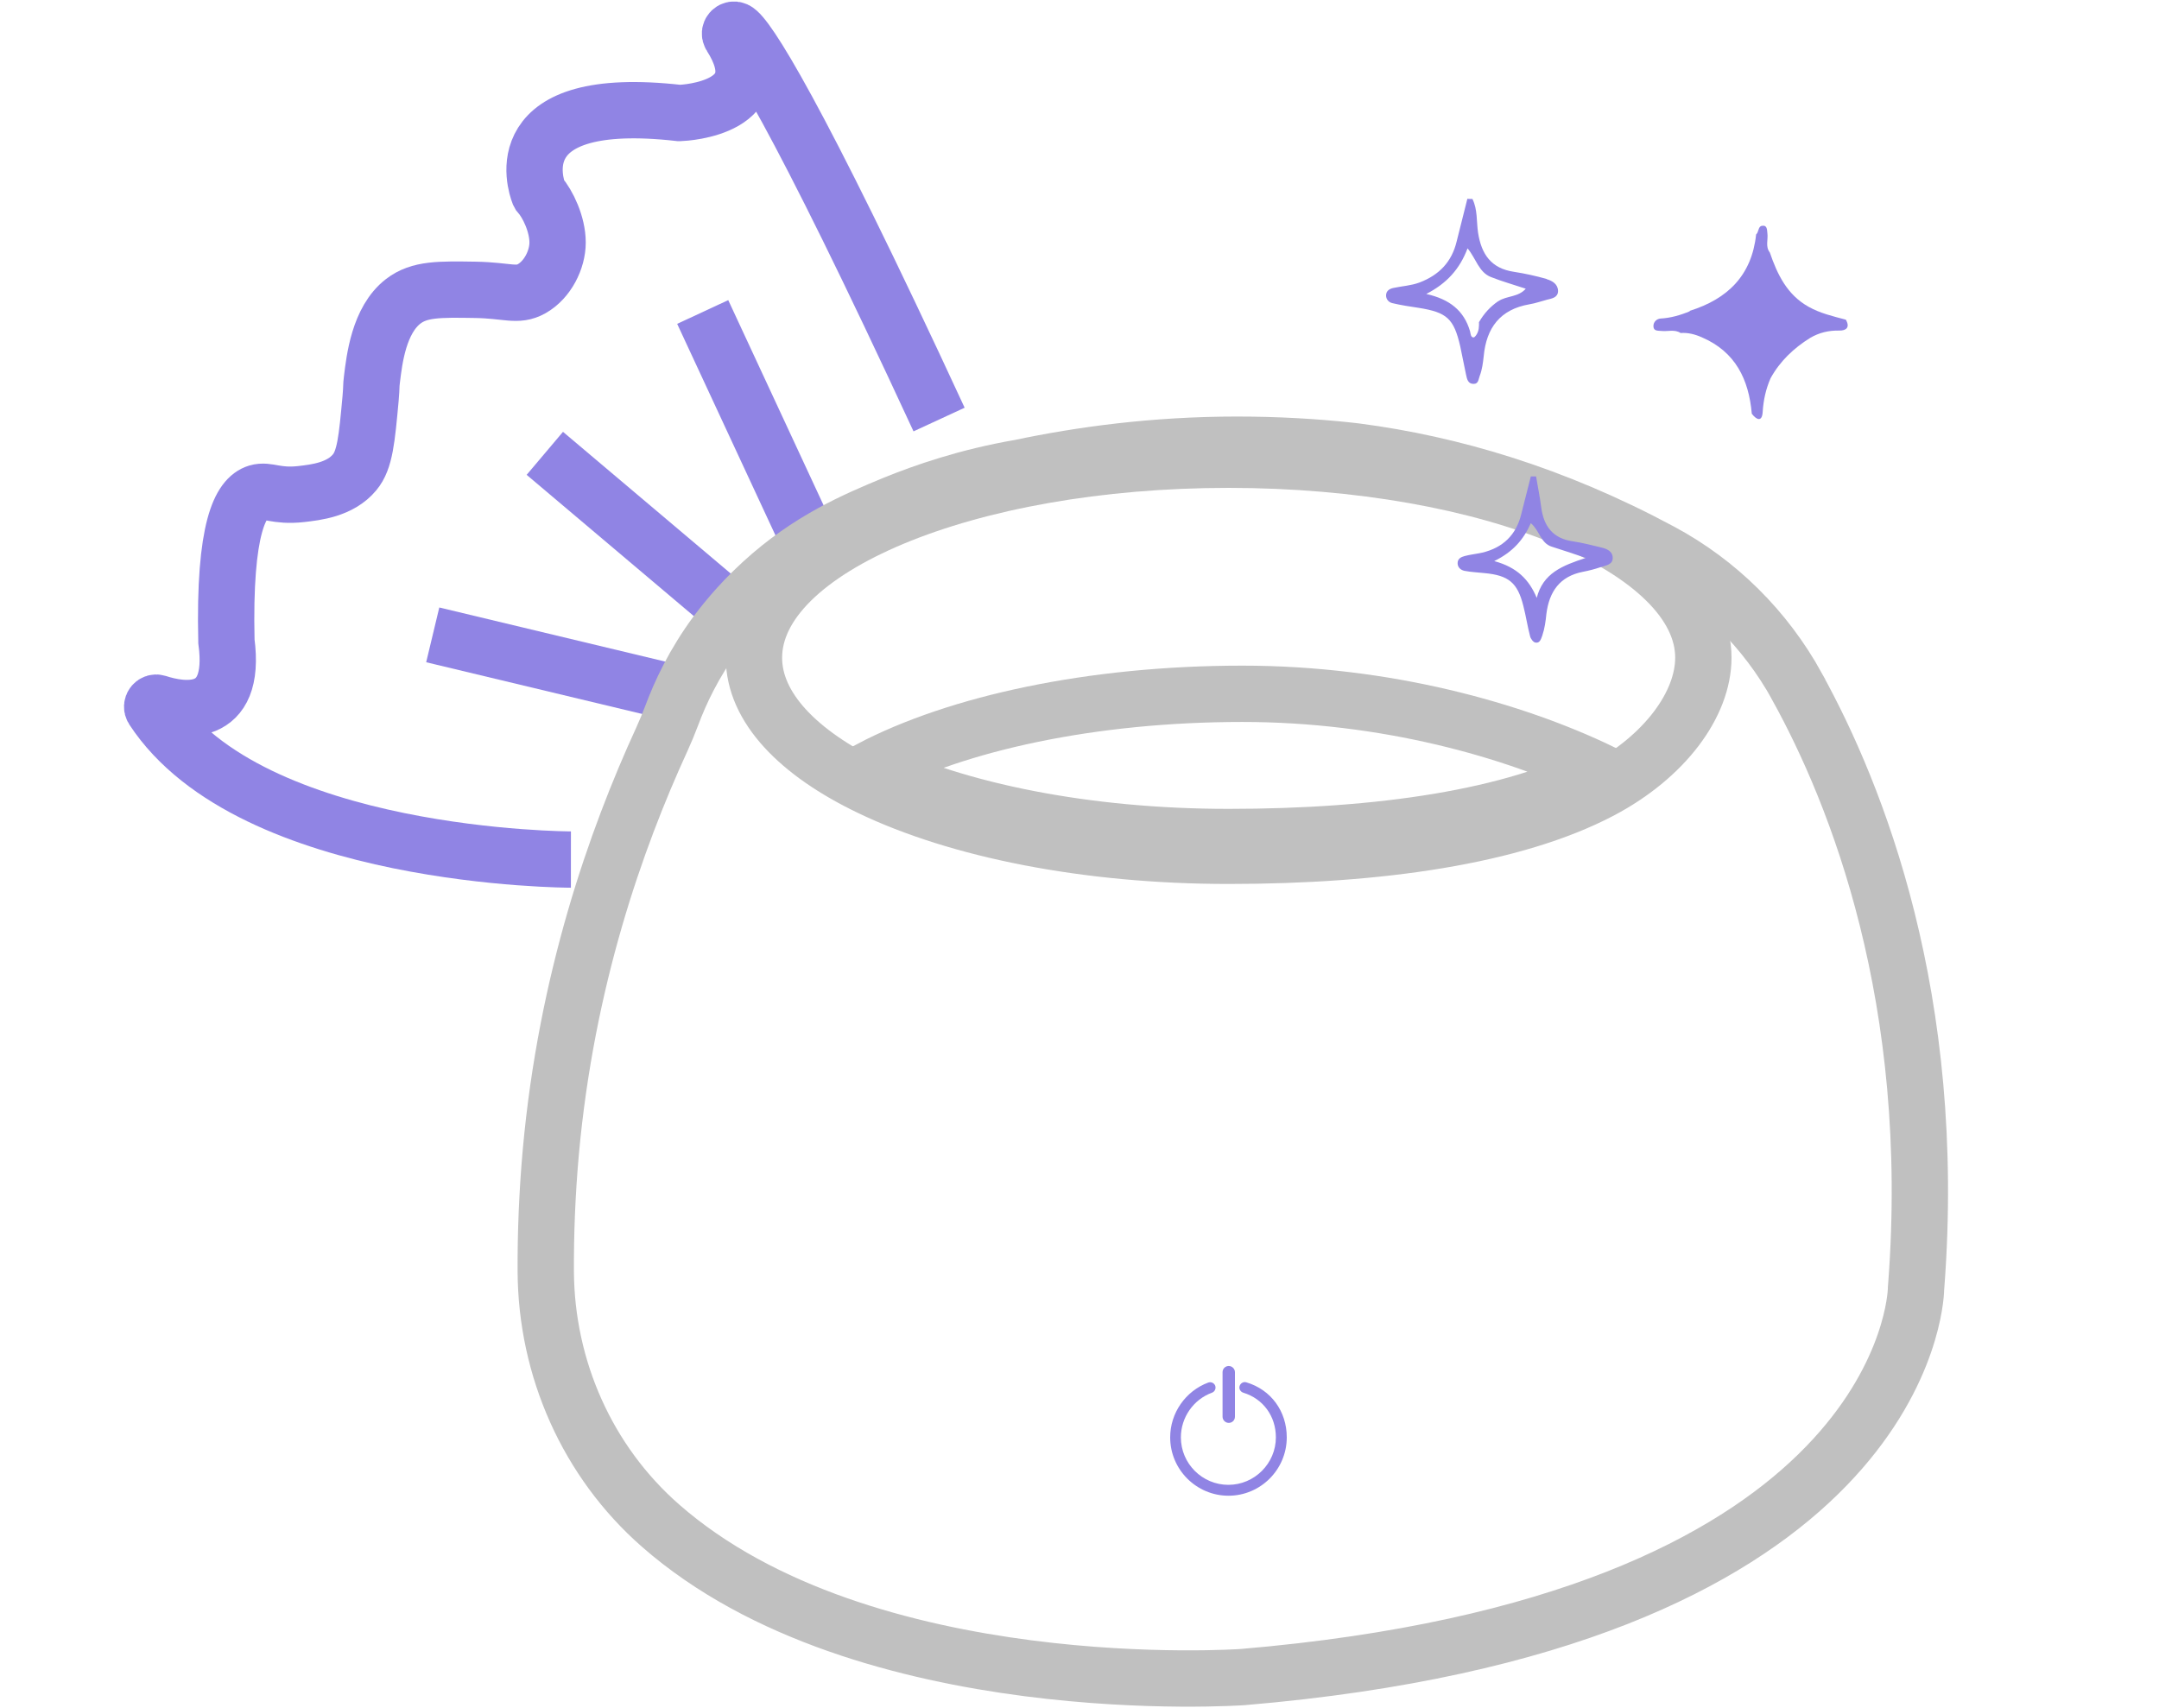 <svg viewBox="0 0 115 91" version="1.1" xmlns="http://www.w3.org/2000/svg" id="Layer_1">
  
  <defs>
    <style>
      .st0 {
        fill: #9084e4;
      }

      .st1 {
        stroke: silver;
      }

      .st1, .st2 {
        fill: none;
        stroke-miterlimit: 10;
        stroke-width: 3px;
      }

      .st2 {
        stroke: #9084e4;
      }
    </style>
  </defs>
  <g>
    <path d="M30.41,45.79s-17.04-.01-22.27-8.02c-.11-.17.05-.39.24-.33,1.29.42,4.25.96,3.68-3.28-.14-6.08.76-7.65,1.64-7.92.57-.17,1,.23,2.34.08.78-.09,2.08-.23,2.85-1.16.55-.66.65-1.75.85-3.94.06-.7.02-.6.07-1,.13-1.07.37-3.17,1.67-4.17.86-.66,1.92-.64,3.84-.61,1.72.03,2.23.37,3-.06.85-.48,1.38-1.55,1.38-2.46,0-.98-.52-2.05-.96-2.56-.01-.02-.03-.04-.04-.06-.17-.45-1.87-5.34,7.48-4.28.01,0,.02,0,.03,0,.31-.01,5.15-.28,2.71-4.11-.12-.18.07-.4.27-.31.55.25,3.15,4.14,10.83,20.75" class="st2"></path>
    <line y2="36.84" x2="35.66" y1="33.82" x1="23.05" class="st2"></line>
    <line y2="32.65" x2="39.08" y1="24.15" x1="29.02" class="st2"></line>
    <line y2="16.62" x2="37.43" y1="28.22" x1="42.82" class="st2"></line>
  </g>
  <g>
    <path d="M90.73,35.03c0,2.48-2.04,5.28-5.47,7.09-4.63,2.43-11.79,3.47-19.82,3.47-7.61,0-14.44-1.4-19.08-3.63-3.86-1.85-6.2-4.28-6.2-6.92,0-5.83,11.32-10.55,25.28-10.55s25.29,4.72,25.29,10.55Z" class="st1"></path>
    <path d="M85.26,41.12c-4.63,2.43-11.79,3.47-19.82,3.47-7.61,0-14.44-1.4-19.08-3.63,4.63-2.43,11.79-4,19.82-4,7.62,0,14.45,1.93,19.08,4.16Z" class="st1"></path>
    <path d="M95.72,36.57c-1.68-3.05-4.2-5.56-7.27-7.2-5.71-3.07-11.17-4.66-16.21-5.32-.11-.01-.23-.03-.34-.04-1.84-.2-3.85-.32-6.01-.32-4.42,0-8.32.54-11.55,1.22-2.84.49-5.11,1.28-6.73,1.94-2.03.84-4.52,1.89-7.03,4.19-1.31,1.2-2.13,2.29-2.44,2.7-1.18,1.6-1.9,3.15-2.35,4.35-.16.43-.34.86-.53,1.28-2.47,5.38-5.09,12.85-5.92,21.99-.2,2.24-.28,4.37-.27,6.38.03,5.17,2.22,10.12,6.11,13.53,10.84,9.51,31.02,8.07,31.02,8.07,34.01-2.88,35.76-19.09,35.85-20.53,0-.11.01-.22.02-.33,1.16-15.26-3.17-26.15-6.35-31.9Z" class="st1"></path>
  </g>
  <g>
    <path d="M65.44,79.68c-1.71,0-3.11-1.39-3.11-3.11,0-1.3.82-2.47,2.03-2.92.15-.05.31.02.37.17.05.15-.02.31-.17.37-.99.36-1.66,1.32-1.66,2.38,0,1.4,1.14,2.53,2.53,2.53s2.53-1.14,2.53-2.53c0-1.13-.68-2.06-1.74-2.38-.15-.05-.24-.21-.19-.36.05-.15.21-.24.36-.19,1.31.39,2.15,1.54,2.15,2.93,0,1.71-1.39,3.11-3.11,3.11Z" class="st0"></path>
    <path d="M65.45,75.8h0c-.18,0-.33-.15-.33-.33v-2.37c0-.18.14-.33.33-.33h0c.18,0,.33.15.33.33v2.37c0,.18-.14.33-.33.33Z" class="st0"></path>
  </g>
  <g>
    <path d="M90,16.56c2.02-.63,3.31-1.89,3.54-4.07.15-.13.1-.43.31-.46.28-.05.27.2.29.39.05.34-.12.71.13,1.03.4,1.17.92,2.25,2.06,2.89.62.35,1.31.51,1.99.69.24.42.01.59-.36.58-.56-.01-1.06.11-1.54.39-.88.55-1.61,1.24-2.11,2.15-.25.57-.38,1.16-.42,1.79-.03.55-.32.44-.58.1-.16-1.83-.87-3.3-2.66-4.07-.36-.16-.74-.26-1.13-.23-.32-.21-.69-.07-1.03-.11-.18-.02-.42.02-.42-.26,0-.22.17-.38.37-.4.55-.03,1.07-.18,1.57-.39Z" class="st0"></path>
    <g>
      <path d="M78.71,17.23s.05-.05.08-.07c-.03.02-.06.04-.08.07Z" class="st0"></path>
      <path d="M82.38,14.86c-.57-.16-1.15-.29-1.74-.38-1.21-.18-1.73-.93-1.91-2.08-.09-.6-.02-1.24-.3-1.8-.09,0-.18,0-.27-.01-.19.76-.38,1.51-.57,2.27-.26,1.09-.93,1.79-1.98,2.19-.46.17-.93.19-1.39.29-.19.04-.38.14-.39.38-.01.23.15.39.34.43.46.11.93.18,1.4.25,1.5.24,1.87.57,2.21,2.05.11.5.2,1.01.31,1.51.05.23.1.5.41.49.26,0,.25-.26.32-.43.13-.34.17-.69.21-1.04.14-1.51.87-2.5,2.44-2.77.31-.05.61-.16.92-.24.27-.07.59-.11.6-.46,0-.37-.3-.55-.61-.64ZM79.81,16.04c-.44.3-.77.67-1.03,1.12,0,0,0,0,0,0,0,.23,0,.46-.13.66-.06.09-.14.22-.25.12-.07-.06-.07-.2-.1-.3-.32-1.09-1.08-1.7-2.33-1.98,1.09-.56,1.78-1.32,2.2-2.43.45.54.6,1.28,1.25,1.53.58.23,1.19.4,1.85.62-.4.46-1.02.37-1.45.66Z" class="st0"></path>
    </g>
    <path d="M85.9,29.67c-.04-.37-.41-.46-.71-.53-.46-.11-.93-.23-1.4-.3-1.08-.15-1.57-.81-1.7-1.84-.07-.54-.18-1.08-.27-1.62-.09,0-.19,0-.28,0-.17.67-.34,1.34-.51,2.01-.27,1.11-.98,1.79-2.08,2.05-.31.07-.63.1-.93.18-.19.05-.38.14-.38.38,0,.23.17.37.37.41.35.07.71.08,1.06.12,1.29.12,1.76.51,2.07,1.74.14.54.22,1.09.36,1.62.03.14.17.32.28.34.24.05.3-.18.37-.37.13-.38.18-.77.22-1.16.15-1.18.71-2,1.95-2.24.31-.06.62-.14.92-.24.29-.1.7-.13.66-.55ZM81.86,31.86c-.41-.98-1.05-1.64-2.27-1.97,1-.49,1.56-1.14,1.95-2.02.47.4.53,1.07,1.11,1.25.53.17,1.05.34,1.82.6-1.25.41-2.29.81-2.62,2.15Z" class="st0"></path>
  </g>
</svg>